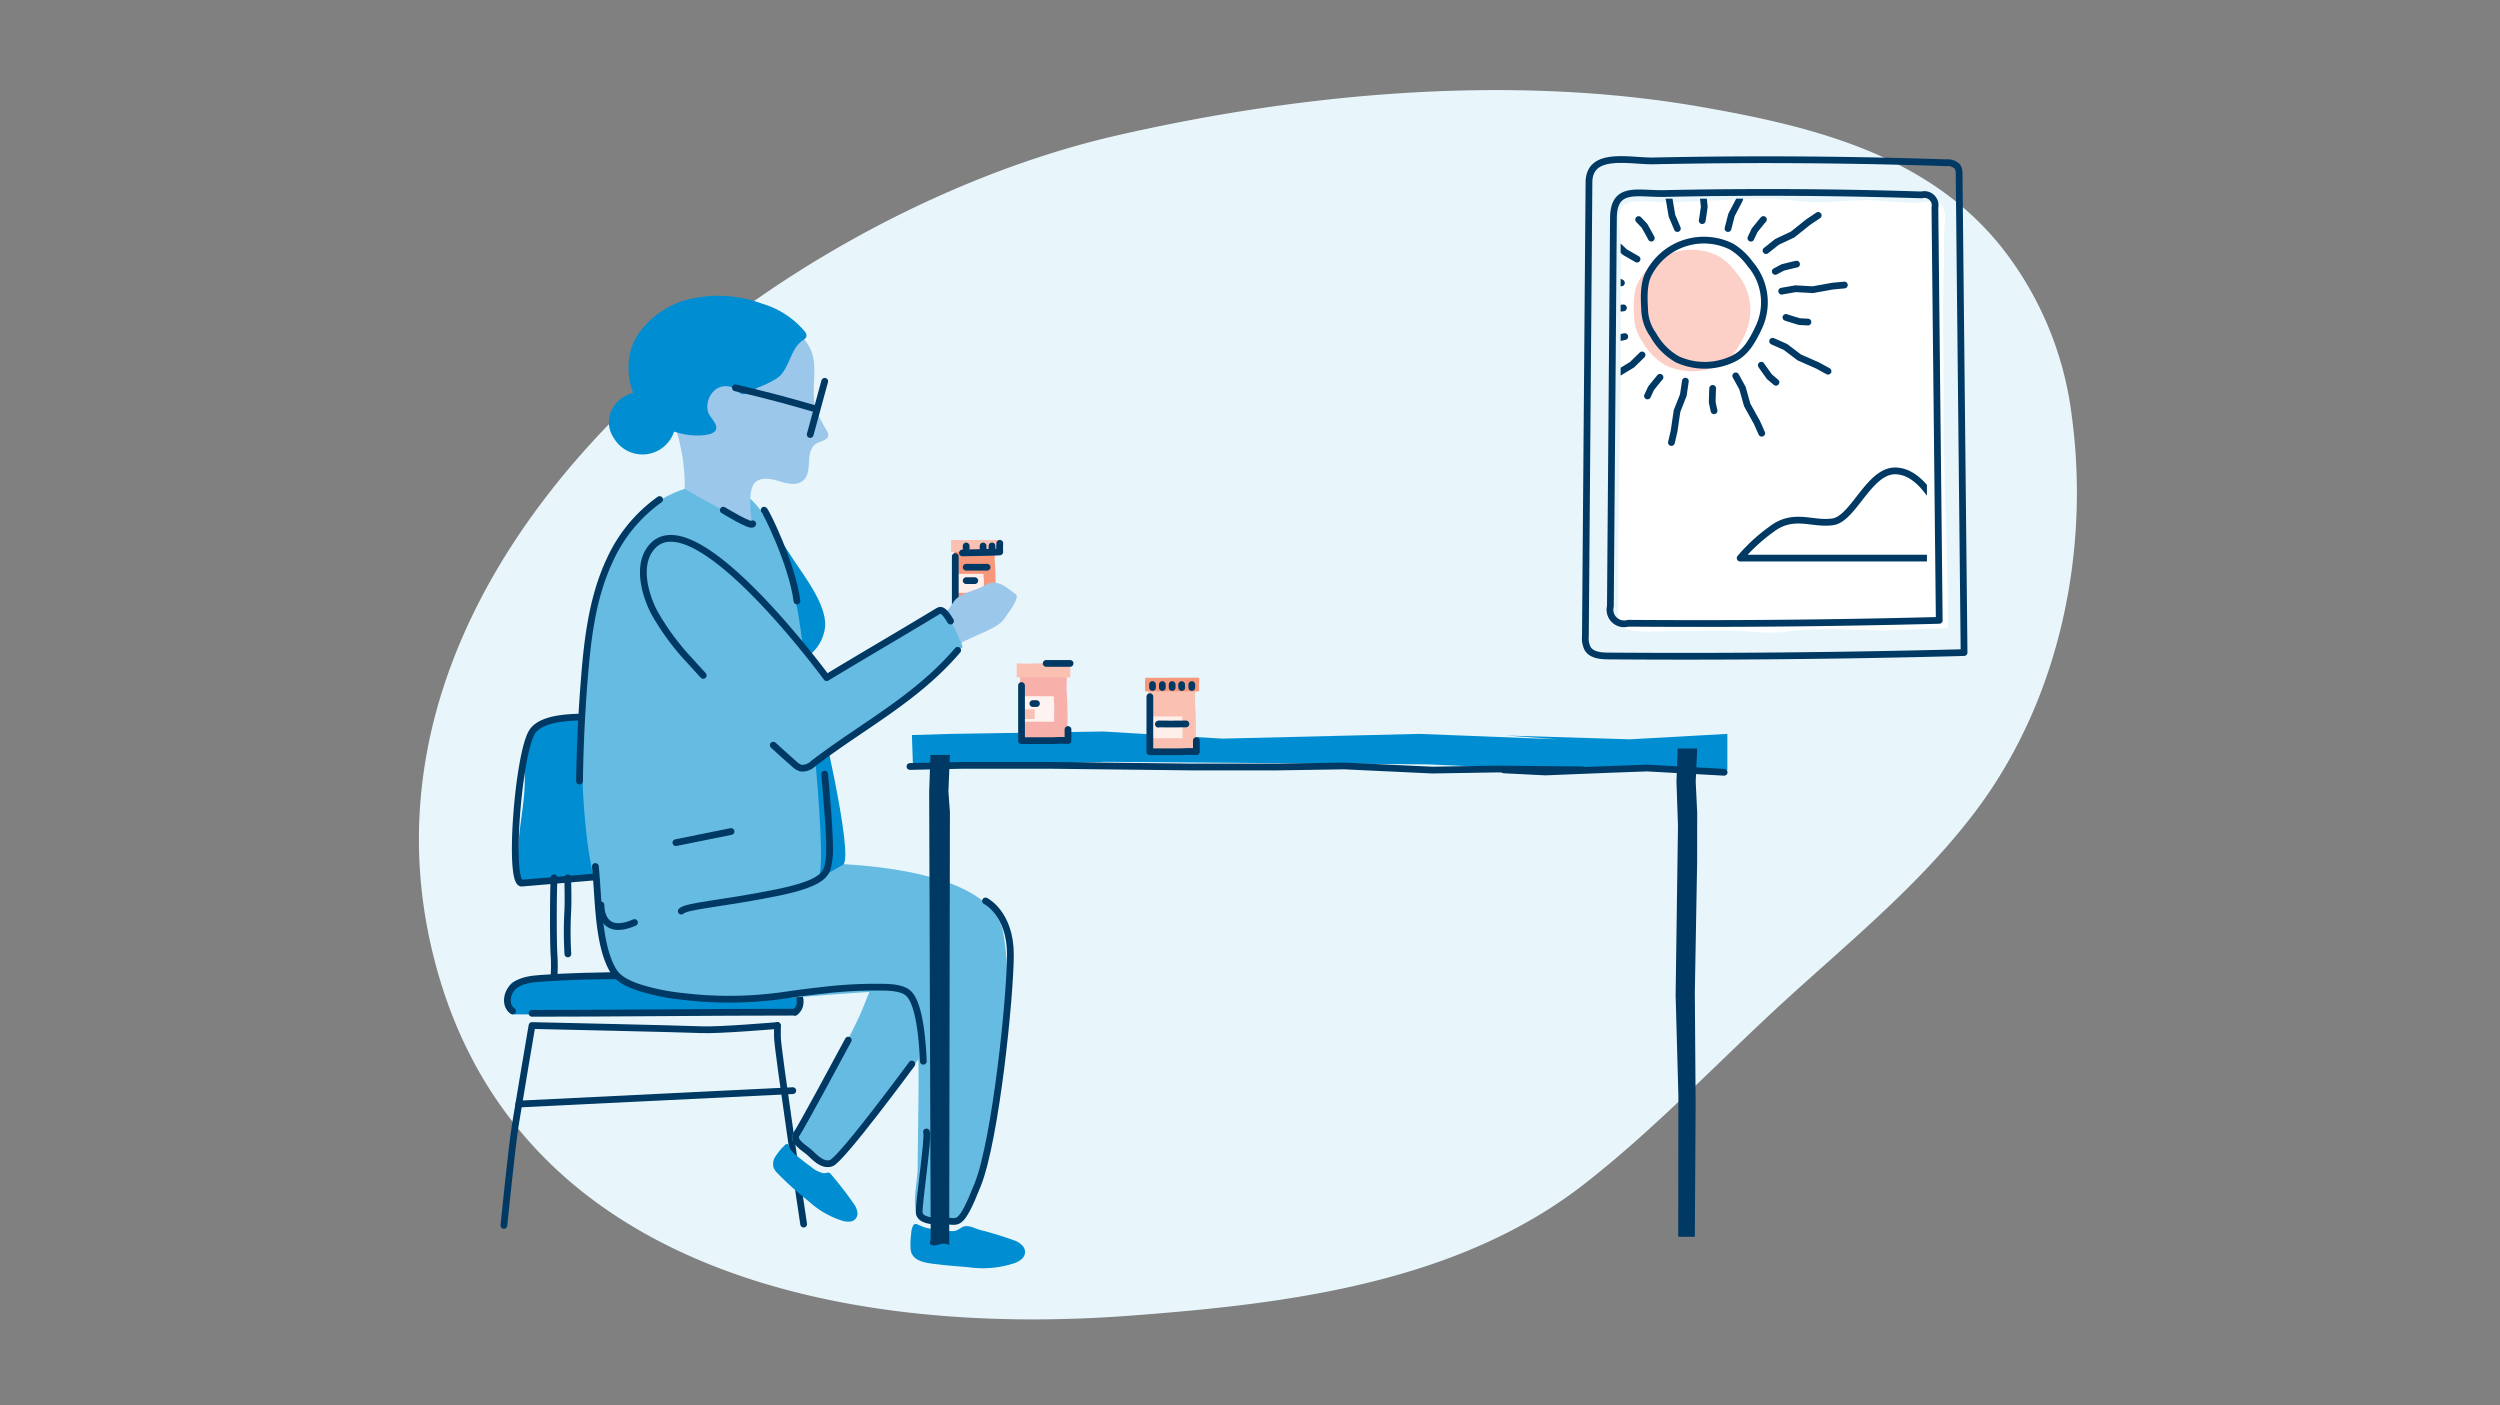 <svg xmlns="http://www.w3.org/2000/svg" xmlns:xlink="http://www.w3.org/1999/xlink" width="555" height="312" viewBox="0 0 555 312"><rect x="0" y="0" width="555" height="312" fill="#808080" stroke="none"/><defs><style>.a,.c{fill:none;}.b{fill:#e8f6fb;}.c{stroke:#003963;stroke-linecap:round;stroke-linejoin:round;stroke-width:1.5px;}.d{fill:#fff;}.e{clip-path:url(#a);}.f{fill:#fcd0c6;}.g{fill:#f7987d;}.h{fill:#fac1b3;}.i{fill:#feefea;}.j{fill:#f8b0aa;}.k{fill:#008dd1;}.l{fill:#66bbe3;}.m{fill:#9ac7ea;}.n{fill:#003963;}.o{fill:#fef3f0;}</style><clipPath id="a"><path class="a" d="M5195.239,3175.54l-68,1.728v-91.956h68Z" transform="translate(-5127.235 -3085.313)"/></clipPath></defs><g transform="translate(-694 -2104)"><path class="a" d="M0,0H555V312H0Z" transform="translate(694 2104)"/><g transform="translate(-4038.669 -934.057)"><path class="b" d="M5176.931,3092.831c-16.318-20.324-41.4-26.655-66.725-31.062-41.259-7.176-87.177-3.353-129.631,6.368-75.977,17.4-171.834,91.7-152.348,179.316,16.1,72.381,90.957,87.552,155.4,82.679,33.406-2.526,71.98-6.865,100.569-29.082,16.091-12.5,30.152-27.56,45.339-41.4,14.3-13.026,29.422-25.373,41.369-41.043,19.31-25.331,25.71-58.666,21.691-88.269A75.131,75.131,0,0,0,5176.931,3092.831Z"/><g transform="translate(4844.539 3073.475)"><path class="c" d="M5201.193,3184.973q-38.839,1.006-77.7.723c-1.7-.011-3.707-.184-4.6-1.633a5.115,5.115,0,0,1-.5-2.77l.794-100.737c.055-7.03,9.085-4.666,14.31-4.772q11-.224,22.005-.256,21.508-.048,43.007.669a3.018,3.018,0,0,1,2.5.895,2.979,2.979,0,0,1,.351,1.677l1.1,106.165Z" transform="translate(-4878.306 -3075.485)"/><path class="d" d="M5198.5,3180.664c-5.276.087-10.428.564-15.783.421-6.4-.171-12.857-.511-19.225.384-3.777.525-7.657-.255-11.48-.24l-13.869.071c-1.866.009-10.29.661-11.347-1.465a2.4,2.4,0,0,1-.169-1.043c-.135-10.482.065-20.844.211-31.274.127-8.881.345-17.76.346-26.641v-25.782c0-2.407-1.5-7.835,1.623-8.845,2.163-.7,5.976-.193,8.259-.192,7.515,0,14.758-.779,22.279-.779,3.977,0,7.821.839,11.861.812,4.154-.027,8.437-.6,12.575-.4a89.108,89.108,0,0,0,9.344.5c1.586-.082,4.051-.777,5.315.585s.536,4.715.536,6.482c0,7.38-.31,14.8-.2,22.168q.11,7.526.079,15.052c-.074,16.606,1.009,33.462.947,50.178C5199.36,3180.65,5198.928,3180.656,5198.5,3180.664Z" transform="translate(-4879.254 -3076.615)"/><path class="c" d="M5196.553,3178.769q-33.97.873-67.954.612a3.144,3.144,0,0,1-3.946-3.763l.681-86.183c.057-7.24,5.3-5.324,11.281-5.451q9.521-.206,19.046-.238,19.046-.069,38.085.54a2.393,2.393,0,0,1,2.954,2.818q.483,45.818.964,91.636Z" transform="translate(-4879.021 -3076.438)"/><g transform="translate(247.906 8.694)"><g class="e"><g transform="translate(-13.33 -6.622)"><path class="f" d="M5154.942,3117.486c-1.443,2.888-2.781,5.113-5.517,6.329a14.145,14.145,0,0,1-11.782-.014,13.667,13.667,0,0,1-5.182-5.27,9.755,9.755,0,0,1-1.847-5.507c-.12-2.237-.276-5.355.8-7.5a13.37,13.37,0,0,1,17.936-5.987l0,0a13.811,13.811,0,0,1,3.962,3.707,12.646,12.646,0,0,1,1.626,14.24" transform="translate(-5114.285 -3080.169)"/><path class="c" d="M5143.609,3089.318c.127-.6.458-3.093.458-3.093l-.195-1.883m-11.564,8.861c-.271-.554-1.513-2.736-1.513-2.736l-1.3-1.382m-3.822,14.052c-.551-.278-2.862-1.26-2.862-1.26l-1.869-.314m43.611-2.585c-.606.114-3.042.73-3.042.73l-1.675.881m-33.419,14.472c-.606.113-3.042.729-3.042.729l-1.677.882m35.5-27.6c-.414.457-1.977,2.428-1.977,2.428l-.8,1.718M5134.24,3124.1c-.414.458-1.978,2.429-1.978,2.429l-.8,1.718m14.473-1.689c-.052.613-.1,3.124-.1,3.124l.405,1.85m10.489-10.11c.331.52,1.812,2.557,1.812,2.557l1.444,1.226m2.216-14.4c.578.213,2.986.929,2.986.929l1.892.1m-9.3-15.863,2.437-1.934,3.475-1.637,3.487-2.788,2.184-1.455m-20.023,2.919.773-3.016,1.778-3.4,1.091-4.327.86-2.48m-15.743,13.225-1.207-2.868-.64-3.785-1.749-4.106-.815-2.5m-4.541,20.049-2.7-1.556-2.8-2.625-3.875-2.215-2.158-1.5m8.508,18.715-3.089.39-3.819-.4-4.428.578-2.623.114m18.1,9.766-2.226,2.174-3.284,1.989-3.177,3.136-2.021,1.675m20.324-3.156-.454,3.079-1.406,3.57-.64,4.416-.6,2.556m14.28-14.792,1.5,2.727,1.033,3.7,2.166,3.9,1.07,2.4m2.428-20.413,2.844,1.266,3.059,2.321,4.09,1.8,2.3,1.261m-10.287-17.768,3.068-.541,3.834.213,4.394-.793,2.615-.243m-19.265,9.988c-1.487,2.974-2.868,5.269-5.687,6.519a14.6,14.6,0,0,1-12.144-.016,14.083,14.083,0,0,1-5.343-5.431,10.057,10.057,0,0,1-1.905-5.673c-.128-2.3-.286-5.521.82-7.733a13.793,13.793,0,0,1,18.5-6.168,14.244,14.244,0,0,1,4.09,3.823,13.029,13.029,0,0,1,1.65,14.666Z" transform="translate(-5112.167 -3077.828)"/><path class="c" d="M5226.341,3172.975c-1.023-1.661-1.421-2.684-5.608-2.684s-5.448-.157-6.792-1.5a9.3,9.3,0,0,0-5.368-2.607c-1.58,0-4.346-.156-5.923-2.21s-4.9-10.11-10.821-10.354-9.4,10.584-13.979,11.295-8.692-2.133-13.665,1.662a38.87,38.87,0,0,0-6.95,6.4Z" transform="translate(-5117.366 -3086.571)"/></g></g></g><g transform="translate(0 30.25)"><g transform="translate(99.255 54.196)"><path class="g" d="M4969,3175.864c-.063-.863.1-1.943.007-2.8,0-.052-.272.128-.305.091v-.281h-2.953l-2.045-.087c-.692-.031-1.449-.109-2.184-.071a.489.489,0,0,1-.128.02h-.127a4.454,4.454,0,0,0-.778.138h-.294v.095c-.05.019-.1.04-.148.06a3.117,3.117,0,0,0-.057.33c-.016.117-.032.23-.052.34h.028q-.079,3.706.075,7.414.042.955.1,1.909.027.439.055.877v1.406h.784l.057.013a5.817,5.817,0,0,0,1.15.07q.911.011,1.824.008,2.08,0,4.158-.072a3.013,3.013,0,0,0,.4-.034l.128.009v-.038a1.073,1.073,0,0,0,.1-.032c.1-.036.256-.095.264-.227A70.542,70.542,0,0,0,4969,3175.864Z" transform="translate(-4959.284 -3171.147)"/><path class="h" d="M4969.7,3173.6h-10.48q-.028-1.143-.017-2.282c0-.128.008-.3.166-.35a3.049,3.049,0,0,1,.706,0h1.434l2.864-.01q2.6,0,5.205-.014c.174,0,.174.209.169.315-.013.288-.047.575-.047.863v1.479Z" transform="translate(-4959.199 -3170.944)"/><g transform="translate(2.545 0.75)"><path class="c" d="M4963,3172.458v.579" transform="translate(-4962.182 -3171.869)"/><path class="c" d="M4967.245,3172.466a2.166,2.166,0,0,0,.022.576" transform="translate(-4962.67 -3171.87)"/><line class="c" y2="0.58" transform="translate(6.549 0.582)"/><path class="c" d="M4970.358,3171.792a16.835,16.835,0,0,0,0,1.91c.072.077-8.283.221-8.283.221" transform="translate(-4962.075 -3171.792)"/></g><path class="i" d="M4966.552,3183.679c-.562.015-1.162.015-1.72,0h-4.965v-4.218h3.632c.95.014,1.9,0,2.85.007.214,0,.163.166.162.3a3.051,3.051,0,0,0,.036.824,3.473,3.473,0,0,1,.026.895v.8c-.012.41-.012.793-.018,1.207C4966.55,3183.613,4966.552,3183.679,4966.552,3183.679Z" transform="translate(-4959.276 -3171.927)"/><g transform="translate(1.624 7.534)"><path class="j" d="M4961.034,3179.461" transform="translate(-4961.034 -3179.461)"/></g><path class="c" d="M4969.3,3183.663v2.15a19.6,19.6,0,0,0-2.715,0c-.189,0-.384.007-.583.009h-5.734v-10.711" transform="translate(-4959.322 -3171.425)"/><line class="c" x2="1.907" transform="translate(3.368 9.039)"/><line class="c" x2="4.643" transform="translate(3.368 6.06)"/><path class="d" d="M4960.384,3179.073" transform="translate(-4959.335 -3171.882)"/><path class="d" d="M4960.384,3179.073" transform="translate(-4959.335 -3171.882)"/></g><g transform="translate(0 93.058)"><path class="c" d="M4912.351,3254.952v20.8" transform="translate(-4854.539 -3219.497)"/><g transform="translate(0.612)"><path class="k" d="M4917.342,3216.566c1.917,8.608,2.948,14.8,1.138,23.428-.622,2.97-.119,6.63-2.879,7.891-1.133.518-52.676,3.436-64.219,4.3-2.654-8.488,1.892-18.213.324-26.972-2.228-12.478,20.95-9.989,30.04-10.291C4884.725,3214.831,4916.918,3214.664,4917.342,3216.566Z" transform="translate(-4848.019 -3214.873)"/><path class="k" d="M4912.06,3288.042a4.5,4.5,0,0,0,.787-3.571c-1.3-3.669-5.95-4.091-9.173-4.147-16.637-.256-36.033-2-52.5.667a4.948,4.948,0,0,0-2.091.674c-1.374.958-1.441,2.933-1.37,4.608.04.9.184,1.974,1,2.368a2.52,2.52,0,0,0,1.125.166c6.582-.035,13.081.082,19.7,0,12.526-.167,24.991-1.15,37.491-1.106.64,0,3.756,1.135,4.332.87A2.153,2.153,0,0,0,4912.06,3288.042Z" transform="translate(-4847.691 -3222.333)"/><path class="c" d="M4849.034,3288.143c-1.767-1.15-1.378-4.075.217-5.456s3.848-1.635,5.952-1.79c13.094-.969,26.248-.523,39.37-.076l10.4.354c2.206.074,4.573.207,6.314,1.562s2.271,4.422.445,5.661" transform="translate(-4847.712 -3222.424)"/><path class="c" d="M4854.054,3289.709c19.132,0,39.257-.255,58.388-.255" transform="translate(-4848.425 -3223.478)"/><path class="c" d="M4887.626,3249.207q14.437-.094,28.836-1.341a54.422,54.422,0,0,0,.8-31.238,198.559,198.559,0,0,0-19.875-1.055c-8.791-.026-17.543.031-26.333-.042-4.109-.034-14.842-1.062-17.483,3.2-3.1,4.985-5.315,33.779-2.265,33.525Z" transform="translate(-4847.94 -3214.934)"/><path class="c" d="M4908.462,3254.019q.591,11.426.292,22.875" transform="translate(-4854.702 -3219.39)"/></g><path class="c" d="M4859.556,3255.74c-.195,4.326-.177,14.677,0,17.081a37.235,37.235,0,0,1,0,4.761" transform="translate(-4848.433 -3219.588)"/><path class="c" d="M4862.993,3255.74s.159,5.435,0,7.653a84.807,84.807,0,0,0,.035,9.241" transform="translate(-4848.833 -3219.588)"/><path class="c" d="M4907.723,3292.806s-12.992,1.109-16.9.925-37.588-.925-37.588-.925-2.959,17.375-3.721,22.18-2.52,22.2-2.52,22.2" transform="translate(-4847 -3223.864)"/><path class="c" d="M4921.455,3336.891s-5.818-38.909-5.818-41.5v-2.588" transform="translate(-4854.918 -3223.864)"/><line class="c" x1="60.832" y2="2.978" transform="translate(3.298 83.396)"/></g><path class="k" d="M4918.284,3323.538a.981.981,0,0,0,.064.12,6.59,6.59,0,0,0,1.3,1.36c1.058.872,2.129,1.731,3.248,2.52a6.516,6.516,0,0,0,2.8,1.481c.418.052.991-.235,1.363-.079a.943.943,0,0,1,.35.317,82.691,82.691,0,0,1,5.085,6.6,3.857,3.857,0,0,1,.793,2.181,1.781,1.781,0,0,1-1.438,1.686,4.086,4.086,0,0,1-1.813-.12,19.678,19.678,0,0,1-7.565-4.346,69.641,69.641,0,0,1-6.9-6.189,3.893,3.893,0,0,1-.925-1.323,2.98,2.98,0,0,1,.462-2.495,13.385,13.385,0,0,1,2.073-2.492C4917.914,3322.064,4918.021,3322.972,4918.284,3323.538Z" transform="translate(-4854.792 -3134.233)"/><path class="l" d="M4869.95,3252.792c.23,3.721.629,7.44,1.189,11.121.612,4.021.871,8.428,2.819,12.08,1.534,2.885,3.9,3.377,6.775,4.165a55.846,55.846,0,0,0,9.122,1.877c13.226,1.34,27.09-.575,40.286-1.329,4.7-.269,7.174-2.982,9.822.908,1.493,2.192,1.355,5.879,1.5,8.392.284,4.793.249,9.606.21,14.4-.041,5.028-.153,10.055-.171,15.083-.011,3.209-1.165,7.158-.256,10.293,0,0,9.217,4.145,10.811.244.888-2.174,12.87-37.236,8.437-62.48-2.912-16.583-44.41-15.458-44.41-15.458" transform="translate(-4849.647 -3126.107)"/><path class="l" d="M4954.836,3269.22a33.514,33.514,0,0,0-8,.423,33.616,33.616,0,0,1-7.859.194c-.3-.033-6.36,2.351-5.953,2.841,4.243,5.135,4.709,6.929,3.728,9.275-1.871,4.474-1.736,4.616-3.9,8.948-2.268,4.541-5.8,10.19-8.043,14.742-.856,1.735-2.022,3.983-2.875,5.721-.629,1.286-4.526,3.347-1.557,4.986,2.188,1.209,4.8,6.6,7.5,4.183,1.674-1.5,25.5-25.52,34.068-49.213A26.971,26.971,0,0,0,4954.836,3269.22Z" transform="translate(-4855.338 -3128.077)"/><path class="k" d="M4924.493,3210.873s8.473,35.258,5.779,36.8c-5.417,3.1-9.2,5.208-9.2,5.208s-4.663-18.721-4.663-19.525S4924.493,3210.873,4924.493,3210.873Z" transform="translate(-4855.008 -3121.354)"/><path class="m" d="M4954.883,3197.421a.735.735,0,0,0,.342.333c.139.047-.2,3.151,2.052-.031,2.737-3.862,10.981-5.007,12.978-8.237.512-.822,3.465-4.5,2.379-5.269-1.5-1.06-3.125-2.66-5.126-2.542a4.886,4.886,0,0,0-1.982.732c-2.268,1.24-5.441,1.523-6.8,3.719-3.161,5.112-7.209,5.606-7.361,6.036C4950.7,3194.058,4953.946,3195.971,4954.883,3197.421Z" transform="translate(-4859.03 -3117.985)"/><path class="k" d="M4899.014,3156.089c1.79,1.034,7.225,3.117,8.351,4.83,3.908,6,4.6,5.9,8.448,11.944,2.746,4.292,7.925,10.662,7.5,15.723a9.393,9.393,0,0,1-9.43,8.262,12.15,12.15,0,0,1-8.538-4.794,35.1,35.1,0,0,1-4.769-8.838c-2.825-6.742-9.738-9.135-10.054-16.507C4890.293,3161.6,4893.243,3154.96,4899.014,3156.089Z" transform="translate(-4852.019 -3115.02)"/><path class="l" d="M4914.311,3184.256c1.612,7.623,6.889,55.106,4.9,59.8-.768,2.772-31.19,7.679-44.839,12.352-4.646,1.591-4.16-8.117-5.05-11.593-3.258-12.7-3.75-39.027-.859-54.709,1.606-8.842,3.893-17.971,9.723-24.81,4.936-5.763,15.131-10.565,22.682-7.168C4909.063,3161.855,4912.663,3176.526,4914.311,3184.256Z" transform="translate(-4849.256 -3115.139)"/><path class="m" d="M4919.453,3122.34a8.975,8.975,0,0,1,.316.9c1.2,4.091-.52,8.672.927,12.683a41.787,41.787,0,0,0,2.369,4.475,1.841,1.841,0,0,1,.255.79c.015,1.168-1.655,1.339-2.661,1.93-1.278.756-1.565,2.469-1.631,3.962s-.127,3.163-1.225,4.176c-1.419,1.308-3.663.753-5.5.178s-4.178-.959-5.415.519c-.639.767-1.311,2.861-.617,8.063.278,2.084-14.827-6.85-14.827-6.85a42.878,42.878,0,0,0-2.1-13.747c-.353-.863-1.721-.988-2.329-1.695-5.028-5.859-2.7-13.37,4.218-18.2a24.411,24.411,0,0,1,8.194-3.4,24.138,24.138,0,0,1,11.811-.454A12.122,12.122,0,0,1,4919.453,3122.34Z" transform="translate(-4851.304 -3110.311)"/><path class="k" d="M4911.266,3127.952l-.094.065a23.309,23.309,0,0,1-4.14,2.021c-1.086.453-2.731,2-3.962,1.292a5.69,5.69,0,0,1-.873-.767,3.789,3.789,0,0,0-4.7-.008,4.928,4.928,0,0,0-1.661,4.573c.2,1.311,1.988,2.623,1.917,3.916-.088,1.47-2.771,1.618-4.032,1.649a16.113,16.113,0,0,1-10.191-3.542,15.182,15.182,0,0,1-4.82-15.131c1.406-5.386,6.637-9.57,11.728-11.236a27.867,27.867,0,0,1,17.465.639,19.417,19.417,0,0,1,9.481,6.168,1.437,1.437,0,0,1,.394,1.042c-.079.457-.539.724-.918.993C4914.09,3121.574,4914.016,3126,4911.266,3127.952Z" transform="translate(-4850.607 -3109.68)"/><path class="k" d="M4883.908,3133.91c2.939.851,5.1,3.338,4.163,7.633a7.376,7.376,0,0,1-13.625,2.478,6.456,6.456,0,0,1-1.064-2.729C4872.909,3135.211,4879.356,3132.56,4883.908,3133.91Z" transform="translate(-4850.041 -3112.436)"/><path class="c" d="M4927.086,3131.133c-1.082,3.929-2.147,7.887-3.225,11.82" transform="translate(-4855.867 -3112.155)"/><path class="c" d="M4922.994,3137.485c-6.1-1.8-11.737-3.283-17.9-4.714" transform="translate(-4853.703 -3112.344)"/><path class="l" d="M4890.966,3170.852a20.343,20.343,0,0,1,9.458,5.075,172.54,172.54,0,0,1,22.242,25.545c7.439-4.523,17.128-10.152,24.568-14.674.255-.148.56-.349.862-.243,1.339.293,3.588,5.2,4.032,6.269.2.458.921,1.844.612,2.011-.472.324-.714.241-.995.567-9.278,10.828-21.01,16.694-32.035,25.123a3.439,3.439,0,0,1-2.744,1.031,3.622,3.622,0,0,1-1.534-.954,270.333,270.333,0,0,1-22.986-22.731,55.608,55.608,0,0,1-8.006-10.8C4880.856,3180.176,4879.6,3168.5,4890.966,3170.852Z" transform="translate(-4851.028 -3116.702)"/><path class="c" d="M4955.526,3198.643c-9.279,10.828-21.01,16.694-32.034,25.123a3.439,3.439,0,0,1-2.745,1.031,3.63,3.63,0,0,1-1.534-.954q-2.333-2.045-4.618-4.144" transform="translate(-4854.798 -3119.943)"/><path class="c" d="M4950.186,3188.912c-.712-1.2-1.479-2.227-2.068-2.355-.3-.105-.609.094-.863.242-7.439,4.523-17.128,10.152-24.568,14.675-1.221-1.647-31.038-41.824-39.51-28.06-2.353,3.823-.8,9.693,1.287,13.665a55.62,55.62,0,0,0,8.006,10.8q1.4,1.558,2.818,3.093" transform="translate(-4851.038 -3116.702)"/><path class="c" d="M4883.752,3160.811a33.347,33.347,0,0,0-10.959,13.238c-3.934,8.271-5.039,17.542-5.753,26.632q-.907,11.276-1.063,22.625" transform="translate(-4849.189 -3115.579)"/><path class="c" d="M4923.333,3229.737s1.513,15.812,1.006,18.654.3,5.241-11.8,7.681-19.94,2.889-21.037,4.065" transform="translate(-4852.134 -3123.531)"/><path class="c" d="M4942.752,3296.126c-.233-5.57-.966-12.5-3.1-14.863-1.562-1.73-5.25-1.548-7.329-1.581a97.914,97.914,0,0,0-12.083.727c-2.761.3-5.516.66-8.264,1.061a85.7,85.7,0,0,1-22.641.264,48.6,48.6,0,0,1-9.428-1.893c-2.149-.706-4.715-1.721-5.949-3.752-3.51-5.789-3.281-16.286-4.008-23.2" transform="translate(-4849.647 -3126.201)"/><path class="k" d="M4951.129,3342.943a9.649,9.649,0,0,0,1.374.519,29.169,29.169,0,0,0,5.289.7,3.5,3.5,0,0,0,1.417-.094,12.97,12.97,0,0,0,1.313-.767c1.278-.625,2.685.256,3.918.62a77.188,77.188,0,0,1,7.528,2.3,4.36,4.36,0,0,1,2.156,1.5,2.013,2.013,0,0,1-.229,2.5,4.626,4.626,0,0,1-1.755,1.073,22.465,22.465,0,0,1-10.345.9c-2.114-.192-4.234-.321-6.34-.585-2.324-.293-6.17-.418-6.4-3.451a17.232,17.232,0,0,1,.128-3.424,4.367,4.367,0,0,1,.441-1.79C4950.056,3342.332,4950.5,3342.674,4951.129,3342.943Z" transform="translate(-4858.77 -3136.551)"/><path class="c" d="M4965.933,3261.543s5.548,2.718,5.53,11.968-3.234,40.868-7.259,51.02-4.41,7.883-7.414,8.084-5.289-.319-5.559-1.732,2.154-17.219,1.6-18.06" transform="translate(-4859.022 -3127.2)"/><path class="c" d="M4946.006,3301.775s-15.662,21.281-17.915,22.014c-1.909.622-3.562-1.228-4.808-2.379-.949-.877-3.954-2.488-2.881-4.078,1.2-1.772,9.29-16.787,11.48-20.868" transform="translate(-4855.442 -3131.229)"/><path class="c" d="M4908.586,3166.494c-.155.9-6.539-3.023-6.539-3.023" transform="translate(-4853.351 -3115.885)"/><path class="c" d="M4912.3,3163.471c.337.112,6.215,11.932,7.286,20.159" transform="translate(-4854.533 -3115.885)"/><line class="c" x1="12.244" y2="2.472" transform="translate(38.177 118.927)"/><path class="c" d="M4871.358,3262.541s-.292,7.3,7.435,3.9" transform="translate(-4849.81 -3127.315)"/></g><path class="k" d="M5108.753,3220.756l-27.355-.838,11.384.838-30.756-1.208L5018.3,3220.6l-26.431-1.578-33.774.527-8.707.257c.074,2.326.161,4.652.234,6.975l11.348-.062,31.388-.969,71.727.57,27.495,1.262h38.84v-8.033Z" transform="translate(-4858.812 -3092.045)"/><path class="n" d="M4953.87,3333.438l.02.018c1.037.958,2.327-.427,3.716.03.189.062.375.128.56.2l.155-96.125-.333-4.557.333-8.1H4954l-.282,8.1.337,99.128Z" transform="translate(-4859.311 -3092.723)"/><path class="n" d="M5141.616,3331.684h3.689l.175-29.679-.175-24.578.511-28.771.016-11.085-.333-6.944.333-7.355h-4.325l-.28,7.355.336,9.805-.521,37.61.612,22.307Z" transform="translate(-4880.922 -3092.535)"/><path class="c" d="M4948.894,3227.764l11.986-.256H4979.6l31.812.371h19.111l14.792-.232,19.546.919,14.271-.233,19.182.178-17.572.012,9.255.462,14.444-.583,8.115-.294,17.089.944" transform="translate(-4858.755 -3093.024)"/><g transform="translate(113.841 111.852)"><path class="j" d="M4986.864,3208.349c-.072-.984.118-2.219.009-3.2-.007-.057-.311.144-.35.1v-.322h-3.371l-2.334-.1a24.514,24.514,0,0,0-2.5-.079.594.594,0,0,1-.15.022h-.147a5.121,5.121,0,0,0-.887.158h-.341v.107l-.169.069q-.042.19-.066.384c-.018.127-.035.262-.057.383h.032q-.092,4.232.088,8.465.045,1.092.11,2.181.029.5.064,1v1.6h.895l.065.014a6.575,6.575,0,0,0,1.318.081q1.042.011,2.083.009,2.377,0,4.749-.081a3.47,3.47,0,0,0,.458-.038l.15.01v-.042c.039-.01.081-.023.118-.037.109-.042.293-.109.3-.256A80.283,80.283,0,0,0,4986.864,3208.349Z" transform="translate(-4975.781 -3202.249)"/><path class="h" d="M4987.585,3205.044h-11.9v-3.12h.436a36.2,36.2,0,0,0,4.15,0h7.312Z" transform="translate(-4975.687 -3201.924)"/><path class="o" d="M4984.069,3215.819c-.639.019-1.327.019-1.964,0h-5.672v-5.653h4.149c1.085.02,2.172.009,3.257.009.244,0,.184.223.182.4a4.767,4.767,0,0,0,.042,1.1,5.488,5.488,0,0,1,.029,1.194v1.072c-.016.549-.016,1.065-.022,1.618C4984.068,3215.725,4984.069,3215.819,4984.069,3215.819Z" transform="translate(-4975.773 -3202.875)"/><path class="c" d="M4983.08,3201.936h5.306" transform="translate(-4976.54 -3201.926)"/><path class="h" d="M4979.812,3215.594h-.827q-.925.028-1.85,0h-.158a7.007,7.007,0,0,1,0-1.48c.012-.207-.032-.475,0-.673.023-.14,1.082.023,1.2.023s1.64-.046,1.64-.023Z" transform="translate(-4975.832 -3203.246)"/><path class="c" d="M4979.734,3212.014h.8" transform="translate(-4976.153 -3203.088)"/><g transform="translate(1.845 9.325)"><path class="j" d="M4977.773,3212.465Z" transform="translate(-4977.773 -3212.465)"/></g><path class="c" d="M4987.21,3217.251v2.456a22.65,22.65,0,0,0-3.1,0c-.216.008-.439.009-.667.01h-6.549v-12.234" transform="translate(-4975.826 -3202.565)"/><path class="d" d="M4977.024,3212.014" transform="translate(-4975.841 -3203.088)"/><path class="d" d="M4977.024,3212.014" transform="translate(-4975.841 -3203.088)"/></g><g transform="translate(142.323 115.027)"><path class="h" d="M5019.075,3211.132c-.071-.986.117-2.219.009-3.2-.007-.057-.311.144-.351.1v-.322h-3.37l-2.334-.1a24.566,24.566,0,0,0-2.5-.08.577.577,0,0,1-.15.022h-.148a5.215,5.215,0,0,0-.886.156h-.338v.109c-.056.022-.113.043-.169.068a3.614,3.614,0,0,0-.064.383c-.019.128-.037.262-.059.384h.032q-.09,4.23.087,8.466.045,1.091.111,2.181c.02.333.042.667.064,1v1.6h.895l.066.015a6.692,6.692,0,0,0,1.316.08q1.045.013,2.084.009,2.377,0,4.749-.081a3.627,3.627,0,0,0,.459-.037l.149.009v-.042a1.141,1.141,0,0,0,.118-.037c.109-.04.293-.109.3-.256A80.692,80.692,0,0,0,5019.075,3211.132Z" transform="translate(-5007.98 -3205.745)"/><path class="g" d="M5019.877,3208.548h-11.971q-.033-1.3-.019-2.607c0-.143.01-.348.188-.4a3.522,3.522,0,0,1,.808,0h1.635l3.273-.011q2.971,0,5.945-.017c.2,0,.2.238.194.359-.016.33-.054.657-.054.988v1.688Z" transform="translate(-5007.883 -3205.513)"/><g transform="translate(1.662 1.514)"><line class="c" y2="0.663"/><path class="c" d="M5012.228,3207.241v.66" transform="translate(-5010.047 -3207.226)"/><line class="c" y2="0.663" transform="translate(4.363 0.006)"/><path class="c" d="M5017.072,3207.252a2.363,2.363,0,0,0,.023.658" transform="translate(-5010.604 -3207.227)"/><line class="c" y2="0.663" transform="translate(8.724 0.006)"/></g><path class="i" d="M5016.28,3220.065c-.639.016-1.327.016-1.963,0h-5.673v-4.82h4.149c1.085.017,2.173.008,3.257.009.246,0,.186.189.183.339a3.54,3.54,0,0,0,.041.942,3.942,3.942,0,0,1,.029,1.023v.914c-.015.469-.015.907-.02,1.379C5016.279,3219.985,5016.28,3220.065,5016.28,3220.065Z" transform="translate(-5007.972 -3206.636)"/><path class="c" d="M5011.231,3217.173a.276.276,0,0,1,.218-.056c1.4.04,4.508.019,5.908,0" transform="translate(-5008.27 -3206.851)"/><g transform="translate(1.858 8.612)"><path class="j" d="M5009.984,3215.248Z" transform="translate(-5009.984 -3215.248)"/></g><path class="c" d="M5019.421,3220.04v2.457a22.336,22.336,0,0,0-3.1,0c-.216,0-.44.008-.667.009H5009.1v-12.238" transform="translate(-5008.024 -3206.062)"/><path class="d" d="M5009.235,3214.8" transform="translate(-5008.04 -3206.584)"/><path class="d" d="M5009.235,3214.8" transform="translate(-5008.04 -3206.584)"/></g></g></g></g></svg>